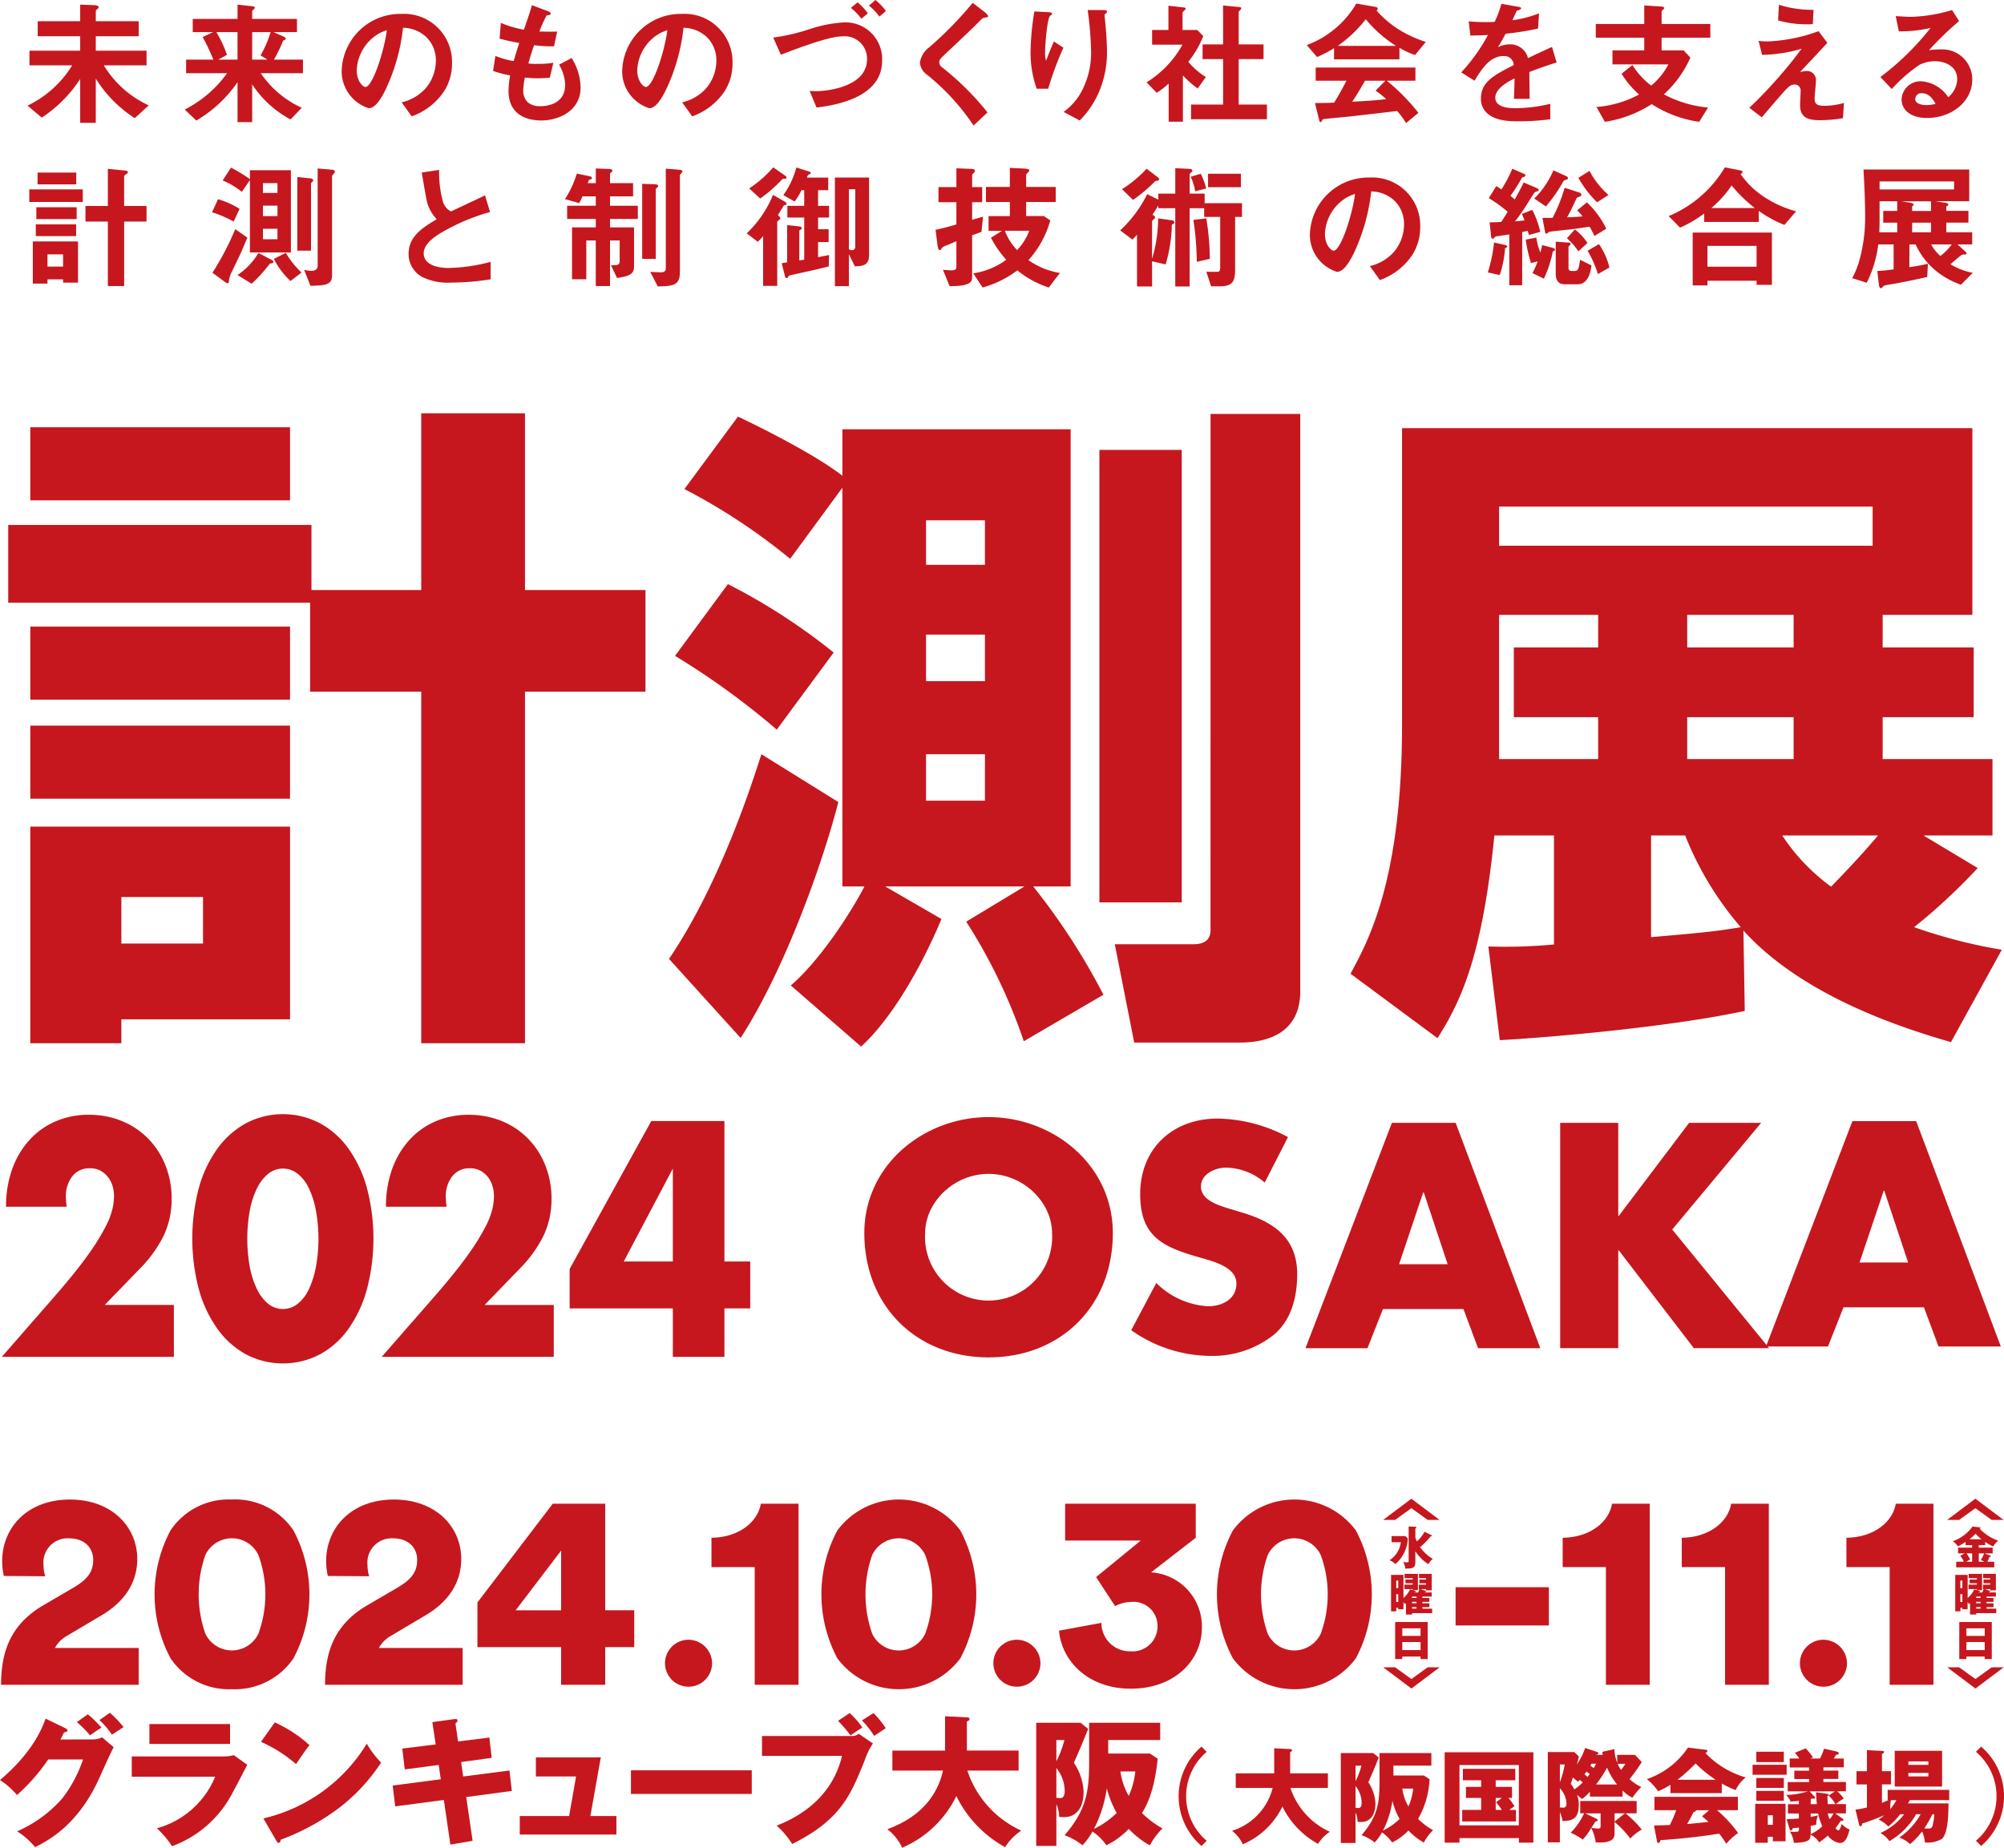 <svg xmlns="http://www.w3.org/2000/svg" width="258" height="237.944" viewBox="0 0 258 237.944"><defs><style>.a{fill:#c6171e;}.b{fill:none;}</style></defs><g transform="translate(-777 -848)"><path class="a" d="M11.883,399.3a2.991,2.991,0,0,0,1.27-.268l1.485,1.27c-.322.537-1.414,2.989-1.825,3.9-2.756,6.192-6.729,8.178-8.3,8.966a9.577,9.577,0,0,0-2.309-2.04,16.428,16.428,0,0,0,5.816-4.241,17.075,17.075,0,0,0,2.667-5.011H6.21a24.567,24.567,0,0,1-4.027,4.582A9.726,9.726,0,0,0,0,404.527c4.349-3.686,5.476-6.837,5.87-7.91l2.577,1.253c.071.036.232.125.232.268,0,.179-.25.233-.43.251-.286.554-.34.7-.465.913Zm-.573-3.239a14.667,14.667,0,0,1,1.754,1.718,16.108,16.108,0,0,0-1.468,1,15.438,15.438,0,0,0-1.7-1.718Zm2.845-.2a16.7,16.7,0,0,1,1.754,1.844c-.233.161-1.289.841-1.5.984a9.686,9.686,0,0,0-1.611-1.879Z" transform="translate(777 672.701)"/><path class="a" d="M42.04,402.636a5.492,5.492,0,0,0,1.539-.161l1.736,1.235c-.3.573-1.61,3.114-1.9,3.615a14.307,14.307,0,0,1-7.784,6.872,12.274,12.274,0,0,0-1.951-2.308,11.364,11.364,0,0,0,7.5-6.639H30.443v-2.613Zm1.056-1.61H32.716v-2.56H43.1Z" transform="translate(763.519 671.551)"/><path class="a" d="M62.079,398.081a17.06,17.06,0,0,1,4.474,2.935c-.43.519-.555.715-1.736,2.434a18.409,18.409,0,0,0-4.51-2.863Zm-1.467,12.367a21.192,21.192,0,0,0,13.314-9.628,11.479,11.479,0,0,0,1.844,2.434,23.677,23.677,0,0,1-5.566,5.959A29.746,29.746,0,0,1,62.83,413.2c0,.2-.09.394-.251.394-.108,0-.179-.053-.286-.251Z" transform="translate(750.295 671.721)"/><path class="a" d="M95.85,397.7l2.863-.394c.125-.018.376-.036.376.179,0,.161-.125.269-.268.376l.34,2.326,4.027-.5.3,2.613-3.937.537.268,1.862,5.96-.769.3,2.63-5.87.787.823,5.638-2.863.483-.841-5.745-6.264.824-.322-2.684,6.192-.805-.268-1.843-4.367.573-.322-2.684,4.3-.537Z" transform="translate(736.814 672.07)"/><path class="a" d="M132.54,413.727v2.38H120.1v-2.38h6.353l.895-5.1h-5.172v-2.452h8.358l-1.342,7.553Z" transform="translate(723.816 668.137)"/><rect class="a" width="15.552" height="3.042" transform="translate(858.231 1075.975)"/><path class="a" d="M187.633,398.882a1.342,1.342,0,0,0,.894-.286l1.826,1.253A8.65,8.65,0,0,0,189.3,402c-1.825,4.528-3.1,7.677-9.342,10.791a10.825,10.825,0,0,0-2-2.362c1.915-.77,7-2.989,8.412-8.984H176.072v-2.559Zm-.269-2.953a10.971,10.971,0,0,1,1.629,1.861c-.538.34-.627.394-1.522,1.02a18.183,18.183,0,0,0-1.61-1.879Zm3.061,0A11.841,11.841,0,0,1,192,397.88c-.5.34-1.146.752-1.486,1a11.259,11.259,0,0,0-1.575-2Z" transform="translate(699.031 672.674)"/><path class="a" d="M205.681,403.665v-2.577h6.783v-4.421l2.81.143c.108,0,.34.018.34.233,0,.143-.179.233-.34.286v3.758h6.658v2.577h-6.6a12.989,12.989,0,0,0,6.944,7.731,6.972,6.972,0,0,0-2.076,2.13,15.028,15.028,0,0,1-6.282-6.585,13.755,13.755,0,0,1-6.979,6.657,6.365,6.365,0,0,0-1.9-2.38c1.5-.591,5.977-2.291,7.159-7.552Z" transform="translate(686.205 672.346)"/><path class="a" d="M246.122,398.964c-.895,2.2-1,2.452-1.843,4.367a7.183,7.183,0,0,1,1.253,3.74c0,2.075-.966,3.257-2.523,3.257a5.235,5.235,0,0,1-.627-.036,3.989,3.989,0,0,0-.358-1.629v5.369h-2.595V398.177h5.709Zm-4.1,1.432v2.738a13.237,13.237,0,0,0,1.039-2.738Zm0,7.445c.143,0,.323.036.484.036.483,0,.591-.447.591-.948a4.808,4.808,0,0,0-1.074-2.935Zm4.224-9.664h9.145V400.4H248.7v1.736h5.369l1,.662c-.394,3.865-1.271,5.816-2.022,7a12.189,12.189,0,0,0,2.648,1.986,8.183,8.183,0,0,0-1.628,2.184,11.244,11.244,0,0,1-2.721-2.13,10.094,10.094,0,0,1-2.881,2.112,6.8,6.8,0,0,0-1.79-1.772,8.52,8.52,0,0,1-1.289,1.772,7.694,7.694,0,0,0-2.308-1.289c2.917-3.383,3.168-5.816,3.168-9.7Zm2.273,8.411a16.155,16.155,0,0,1-1.665,5.262,11.146,11.146,0,0,0,2.935-2.058,12.5,12.5,0,0,1-1.27-3.2m1.754-2.147a8.525,8.525,0,0,0,1.073,3.15,10.444,10.444,0,0,0,.841-3.15Z" transform="translate(670.975 671.678)"/><path class="a" d="M275.953,404.355a7.516,7.516,0,0,0,0,11.456l-.669.669a8.42,8.42,0,0,1,0-12.793Z" transform="translate(656.401 669.238)"/><path class="a" d="M285.157,409.182V407.3h4.953v-3.228l2.051.1c.079,0,.249.013.249.169,0,.1-.132.17-.249.209V407.3h4.861v1.882H292.2a9.486,9.486,0,0,0,5.07,5.645,5.072,5.072,0,0,0-1.515,1.555,10.971,10.971,0,0,1-4.587-4.808,10.042,10.042,0,0,1-5.1,4.861,4.656,4.656,0,0,0-1.386-1.738,7.765,7.765,0,0,0,5.227-5.514Z" transform="translate(650.934 669.066)"/><path class="a" d="M314.7,405.749c-.654,1.607-.733,1.79-1.347,3.189a5.249,5.249,0,0,1,.914,2.731c0,1.516-.705,2.379-1.842,2.379a3.82,3.82,0,0,1-.458-.026,2.92,2.92,0,0,0-.261-1.189v3.92H309.81V405.174h4.169Zm-2.993,1.045v2a9.677,9.677,0,0,0,.758-2Zm0,5.436c.1,0,.235.026.352.026.354,0,.432-.327.432-.693a3.511,3.511,0,0,0-.784-2.143Zm3.085-7.057h6.677v1.62h-4.887v1.268h3.92l.732.483a11.252,11.252,0,0,1-1.475,5.11,8.89,8.89,0,0,0,1.933,1.45,5.993,5.993,0,0,0-1.19,1.595,8.211,8.211,0,0,1-1.986-1.555,7.329,7.329,0,0,1-2.1,1.542,4.964,4.964,0,0,0-1.308-1.293,6.216,6.216,0,0,1-.94,1.293,5.63,5.63,0,0,0-1.686-.94c2.13-2.47,2.313-4.247,2.313-7.082Zm1.659,6.142a11.821,11.821,0,0,1-1.215,3.842,8.112,8.112,0,0,0,2.142-1.5,9.192,9.192,0,0,1-.927-2.34m1.28-1.568a6.238,6.238,0,0,0,.783,2.3,7.62,7.62,0,0,0,.615-2.3Z" transform="translate(639.809 668.58)"/><path class="a" d="M335.714,416.042v.588h-1.908V404.986h11.421v11.643h-1.868v-.588Zm7.644-9.409h-7.644V414.4h7.644Zm-2.98,2.81h2.1v1.424h-.47a7.2,7.2,0,0,1,.784,1.072l-.667.47h.863V413.9h-6.925v-1.489h2.443v-1.542h-1.96v-1.424h1.96v-.849h-2.352v-1.477H342.9v1.477h-2.522Zm.81,1.424h-.81v1.542h.784a8.806,8.806,0,0,0-.745-.993Z" transform="translate(629.183 668.662)"/><path class="a" d="M367.268,410.261h-4.207v-.627a6.373,6.373,0,0,1-1.007.941c-.183-.157-.47-.379-.666-.535a3.172,3.172,0,0,1,.235,1.319c0,1.96-1.071,2-2.091,2.052a4.2,4.2,0,0,0-.34-1.15v3.894h-1.555v-11.63h3.4l.6.562a9.161,9.161,0,0,1-.274,1.045,8.239,8.239,0,0,0,1.084-2.13l1.568.522c.091.026.13.079.13.131,0,.157-.2.2-.339.236h.9c-.013-.092-.04-.262-.052-.393l1.555-.352a5.4,5.4,0,0,0,.366,1.764v-1.019h2.287l.875.914a20.586,20.586,0,0,1-1.581,2.208,6.7,6.7,0,0,0,1.516,1.02,8.772,8.772,0,0,0-1.137,1.372,4.667,4.667,0,0,1-1.268-.928Zm-8.076-4.142v2.313a13.457,13.457,0,0,0,.627-2.313Zm0,5.541c.118,0,.3.026.392.026.3,0,.458-.131.458-.549a3.017,3.017,0,0,0-.85-1.947Zm2.561-3.554a2.105,2.105,0,0,1-.235.248c-.34-.3-.457-.392-.654-.549-.169.523-.183.588-.274.824a2.367,2.367,0,0,1,.457.705,5.911,5.911,0,0,0,1.085-.9c-.092-.079-.236-.209-.379-.327m5.88,4.312a12.744,12.744,0,0,1,2.1,2.091,6.319,6.319,0,0,0-1.477,1.151,11.986,11.986,0,0,0-2.026-2.131v1.425c0,.47,0,1.359-2.43,1.2a5.407,5.407,0,0,0-.576-1.855,8.363,8.363,0,0,1-1.084,1.5,8.54,8.54,0,0,0-1.555-.889,8.573,8.573,0,0,0,1.725-2.5h-.5v-1.581h7.266v1.581Zm-4.6-5.07c-.118-.091-.262-.2-.418-.3-.131.169-.183.249-.261.34.118.091.222.183.405.339.183-.248.222-.3.275-.378m.889,5.776c.078.039.143.079.143.157,0,.144-.13.17-.3.183-.169.288-.327.523-.522.823.366.052.745.091.863.091.327,0,.327-.13.327-.444v-1.516h-1.986Zm-.654-7.1-.157.248.431.314a4.87,4.87,0,0,0,.314-.562Zm3.293,2.678a8.559,8.559,0,0,1-1.294-2.168,15.167,15.167,0,0,1-1.424,2.168Zm1.006,3.711h-1.333v1.059Zm-.94-6.377a4.7,4.7,0,0,0,.431.784,4.442,4.442,0,0,0,.562-.784Z" transform="translate(618.63 669.098)"/><path class="a" d="M390.176,409.776h-6.613V408.7a12.066,12.066,0,0,1-1.581.836,7.23,7.23,0,0,0-1.451-1.568,10.438,10.438,0,0,0,5.292-4.063l2.326.288c.079.013.17.052.17.17,0,.143-.17.209-.261.235a11.605,11.605,0,0,0,5.2,3.15,4.534,4.534,0,0,0-1.293,1.633,11.4,11.4,0,0,1-1.79-.849Zm-8.729,4.168c.379-.013.888-.026,2.039-.066a15.344,15.344,0,0,0,.822-1.908h-2.8v-1.725h10.741v1.725h-2.692a15.887,15.887,0,0,1,2.718,2.94,7.685,7.685,0,0,0-1.516,1.385,14.6,14.6,0,0,0-.914-1.307c-1.5.248-4.4.64-7.54.836-.1.235-.157.366-.3.366-.1,0-.157-.118-.169-.209Zm7.932-5.893a17.237,17.237,0,0,1-2.575-2.1,22.5,22.5,0,0,1-2.326,2.1Zm-.836,3.92h-1.7c0,.118-.04.2-.314.248-.235.523-.523,1.019-.81,1.528,1.32-.1,2.1-.2,2.744-.274-.366-.326-.574-.51-.823-.719Z" transform="translate(608.491 669.141)"/><path class="a" d="M409.342,407.493h-4.391V406.2h4.391Zm-.144,3.737v4.822h-1.634v-.575h-.653v.771H405.29V411.23Zm-.222-5.37h-3.541v-1.333h3.541Zm0,3.319h-3.541V407.9h3.541Zm0,1.659h-3.541v-1.268h3.541Zm-2.065,3.1h.654v-1.228h-.654Zm9.578-.836c.079.053.157.118.157.2,0,.157-.209.143-.353.13a7.922,7.922,0,0,1-.679.94c.183.183.274.275.353.275.235,0,.378-.535.457-.824a2.654,2.654,0,0,0,1.019.719c-.262.941-.5,1.738-1.281,1.738a2.377,2.377,0,0,1-1.516-.954,10.413,10.413,0,0,1-1.123.876,2.684,2.684,0,0,0-1.1-.993c-.065.68-.1.967-2.156,1.059a3.118,3.118,0,0,0-.523-1.464c.131.013.314.04.484.04.6,0,.693-.053.693-.288v-.261c-.5.052-.549.065-.8.078-.026.1-.065.3-.209.3-.1,0-.157-.1-.2-.222l-.379-1.241c.339-.013.915-.026,1.581-.092v-.64h-1.411v-1.2h1.411v-.431c-.536.066-.758.079-1.059.091a3.249,3.249,0,0,0-.575-.849,9.675,9.675,0,0,0,2.77-.457h-2.574v-1.2h2.757v-.392h-1.908v-1.071h1.908v-.418h-2.5V405.4h1.229a8.719,8.719,0,0,0-.562-.745l1.4-.562a10.226,10.226,0,0,1,.94,1.163c-.1.039-.261.1-.339.144h1.228a6.905,6.905,0,0,0,.523-1.268l1.62.365c.1.026.275.066.275.222s-.2.2-.366.21a5.089,5.089,0,0,1-.261.47H416.7v1.137h-2.627v.418h1.921v1.071h-1.921v.392h2.9v1.2h-1.123a5.073,5.073,0,0,1,.849.941,5.189,5.189,0,0,0-1.006.706h1.28v1.2h-1.385Zm-4.051-1.829h.784c-.04-.509-.091-1.189-.1-1.529l1.319.183c.222.026.314.052.314.157,0,.079-.079.118-.171.144,0,.13.04.863.052,1.045h.981a4.423,4.423,0,0,0-.876-1.11l.823-.536h-3.28l.6.627c.079.078.118.13.118.2s-.065.118-.169.118a.646.646,0,0,1-.209-.039.448.448,0,0,1-.183.065Zm0,3.528a1.917,1.917,0,0,1-.013.34,5.631,5.631,0,0,0,1.5-1.006,8.966,8.966,0,0,1-.536-1.66h-.953v.431c.352-.052.587-.1.928-.183a3.61,3.61,0,0,0-.222,1.2c-.183.039-.314.079-.705.144Zm2.195-2.326a3.877,3.877,0,0,0,.249.745,5.778,5.778,0,0,0,.5-.745Z" transform="translate(597.678 669.057)"/><path class="a" d="M434.486,412.754a9.122,9.122,0,0,1-1.542,1.581,3.277,3.277,0,0,0-1.228-.875c.235-.184.431-.327.732-.588-.81.353-1.8.732-2.862,1.084,0,.157-.052.34-.2.34s-.183-.171-.209-.3l-.445-1.843a10.631,10.631,0,0,0,1.477-.274v-2.967h-1.346v-1.7h1.346v-2.718l1.934.1c.157.013.275.026.275.144,0,.091-.078.157-.275.248v2.221h1.163v1.7h-1.163v2.379c.314-.13.51-.209.824-.353h-.091v-1.32H440.8v1.32H435.74l-.249.418h5.214c0,1.32-.04,3.934-.889,4.6a3.655,3.655,0,0,1-2.156.431,3.906,3.906,0,0,0-.353-1.412,9.995,9.995,0,0,1-1.555,1.634,3.334,3.334,0,0,0-1.386-.836,9.1,9.1,0,0,0,2.758-3.018h-.588a9.116,9.116,0,0,1-3.437,3.463,3.419,3.419,0,0,0-1.149-1.045A7.985,7.985,0,0,0,435,412.754Zm-1.188-1.816a5.666,5.666,0,0,0-.091,1.163,8.58,8.58,0,0,0,.8-1.163Zm6.586-1.751h-6.1v-4.6h6.1Zm-1.765-3.241h-2.574v.444h2.574Zm-2.574,1.934h2.574v-.445h-2.574Zm3.084,4.874a14.278,14.278,0,0,1-1.032,1.816c.157.013.3.026.457.026.262,0,.5-.026.588-.327a6.664,6.664,0,0,0,.235-1.516Z" transform="translate(587.146 668.881)"/><path class="a" d="M457.233,416.479l-.669-.669a7.515,7.515,0,0,0,0-11.456l.669-.669a8.421,8.421,0,0,1,0,12.793" transform="translate(574.823 669.238)"/><path class="a" d="M.609,356.418a8.04,8.04,0,0,1-.216-1.94c0-4.167,3.126-7.9,8.73-7.9,5.353,0,8.659,3.485,8.659,7.652,0,3.018-1.617,5.5-4.6,7.257l-4.419,2.623a3.934,3.934,0,0,0-1.581,1.581H17.962v4.742H.25c0-4.275,1.222-7.8,5.5-10.275l3.808-2.228c1.833-1.078,2.551-2.048,2.551-3.593,0-1.473-1.042-2.766-3.125-2.766a3.122,3.122,0,0,0-3.27,3.449,4.974,4.974,0,0,0,.216,1.437Z" transform="translate(776.889 694.529)"/><path class="a" d="M37.761,350.562a8.992,8.992,0,0,1,7.9-3.988,9.013,9.013,0,0,1,7.94,3.988,17.547,17.547,0,0,1,0,16.454A9.092,9.092,0,0,1,45.664,371a9.072,9.072,0,0,1-7.9-3.988,17.551,17.551,0,0,1,0-16.454m4.491,13.293a3.78,3.78,0,0,0,6.826,0,14.734,14.734,0,0,0,0-10.131,3.78,3.78,0,0,0-6.826,0,15.307,15.307,0,0,0,0,10.131" transform="translate(761.185 694.529)"/><path class="a" d="M75.468,356.418a8.04,8.04,0,0,1-.216-1.94c0-4.167,3.126-7.9,8.73-7.9,5.353,0,8.659,3.485,8.659,7.652,0,3.018-1.617,5.5-4.6,7.257l-4.419,2.623a3.934,3.934,0,0,0-1.581,1.581H92.821v4.742H75.109c0-4.275,1.222-7.8,5.5-10.275l3.808-2.228c1.833-1.078,2.551-2.048,2.551-3.593,0-1.473-1.042-2.766-3.125-2.766a3.122,3.122,0,0,0-3.27,3.449,4.974,4.974,0,0,0,.216,1.437Z" transform="translate(743.74 694.529)"/><path class="a" d="M110.313,360.259l9.7-12.718h6.754v13.723H130.5v4.743h-3.736v4.85h-5.676v-4.85H110.313Zm10.779-6.682-5.856,7.688h5.856Z" transform="translate(728.151 694.102)"/><path class="a" d="M156.672,378.985A3.054,3.054,0,0,1,159.718,382a3.031,3.031,0,1,1-6.062,0,3.029,3.029,0,0,1,3.016-3.016" transform="translate(708.958 680.176)"/><path class="a" d="M169.961,370.857V355.7h-5.568v-3.772c3.485-.036,5.963-2.012,6.358-4.383h4.85v23.316Z" transform="translate(704.203 694.102)"/><path class="a" d="M191.845,350.562a9.862,9.862,0,0,1,15.843,0,17.547,17.547,0,0,1,0,16.454,9.862,9.862,0,0,1-15.843,0,17.551,17.551,0,0,1,0-16.454m4.491,13.293a3.78,3.78,0,0,0,6.826,0,14.734,14.734,0,0,0,0-10.131,3.78,3.78,0,0,0-6.826,0,15.307,15.307,0,0,0,0,10.131" transform="translate(692.953 694.529)"/><path class="a" d="M232.545,378.985A3.054,3.054,0,0,1,235.591,382a3.031,3.031,0,1,1-6.062,0,3.029,3.029,0,0,1,3.016-3.016" transform="translate(675.359 680.176)"/><path class="a" d="M249.47,356.99l5.748-4.706h-9.736v-4.742H262.3v4.383l-5.748,4.455a6.983,6.983,0,0,1,6.539,7.113c0,4.131-3.413,7.868-9.162,7.868-5.425,0-8.874-3.485-9.233-7.473l5.461-1.006a3.651,3.651,0,0,0,3.736,3.665,3.216,3.216,0,0,0,3.485-3.2A3.1,3.1,0,0,0,254,360.187a4.7,4.7,0,0,0-2.084.539Z" transform="translate(668.645 694.102)"/><path class="a" d="M283.235,350.562a9.862,9.862,0,0,1,15.843,0,17.551,17.551,0,0,1,0,16.454,9.862,9.862,0,0,1-15.843,0,17.551,17.551,0,0,1,0-16.454m4.491,13.293a3.78,3.78,0,0,0,6.826,0,14.734,14.734,0,0,0,0-10.131,3.78,3.78,0,0,0-6.826,0,15.306,15.306,0,0,0,0,10.131" transform="translate(652.484 694.529)"/><path class="a" d="M366.641,370.857V355.7h-5.568v-3.772c3.485-.036,5.963-2.012,6.358-4.383h4.85v23.316Z" transform="translate(617.108 694.102)"/><path class="a" d="M394.172,370.857V355.7H388.6v-3.772c3.485-.036,5.963-2.012,6.358-4.383h4.85v23.316Z" transform="translate(604.917 694.102)"/><path class="a" d="M418.908,378.985A3.054,3.054,0,0,1,421.954,382a3.031,3.031,0,1,1-6.062,0,3.029,3.029,0,0,1,3.016-3.016" transform="translate(592.833 680.176)"/><path class="a" d="M432.2,370.857V355.7h-5.568v-3.772c3.485-.036,5.963-2.012,6.358-4.383h4.85v23.316Z" transform="translate(588.079 694.102)"/><path class="a" d="M323.118,354.045l.309.322a4.63,4.63,0,0,1-1.607,3.283,2.013,2.013,0,0,0-.753-.5,3.224,3.224,0,0,0,1.455-2.326H321.33v-.783Zm3.3-.146c.076.035.111.052.111.105s-.094.076-.175.076a9.612,9.612,0,0,1-1.356,1.391,5.663,5.663,0,0,0,1.641,1.513,2.113,2.113,0,0,0-.567.678A5.7,5.7,0,0,1,324.391,356v1.3c0,.812-.21.929-1.3.929a2.018,2.018,0,0,0-.269-.853,3.23,3.23,0,0,0,.479.047c.21,0,.228-.029.228-.257V352.8l.864.041c.076.006.135.017.135.087s-.076.111-.135.14v1.145a2.929,2.929,0,0,0,.187.509,4.341,4.341,0,0,0,.993-1.239Z" transform="translate(634.824 691.771)"/><path class="a" d="M326.355,366.862v.5h-.894v.187h.894v.5h-.894v.187h1.25v.578h-2.583v.181h-.789v-1.461c-.029.035-.082.082-.123.123-.059-.087-.134-.181-.193-.257v.917h-.678v-.187h-.257v.456h-.666v-4.692h1.6v2.968a3.084,3.084,0,0,0,.841-1.11l.344.1v-.128h-1.069v-.578h1.069v-.176h-.934v-.479h.934v-.175h-1.051v-.556h1.724v2.092h-.666l.327.1c.035.012.088.029.088.076,0,.082-.105.082-.193.082l-.029.041h.5a2.675,2.675,0,0,0,.158-.426H325v-.578h.929v-.176h-.859v-.479h.859v-.175h-.906v-.556h1.636v2.121h-.73v-.158h-.707l.637.2c.035.012.082.041.082.076,0,.053-.082.076-.152.082-.012.017-.017.041-.035.064h.905v.538h-1.2v.176Zm-4.008-2.244h-.257v.976h.257Zm0,1.758h-.257v1h.257Zm2.349.31h-.567v.175h.567Zm0,.672h-.567v.187h.567Zm0,.684h-.567v.187h.567Z" transform="translate(634.666 686.918)"/><path class="a" d="M323.285,379.332v.322h-.918v-4.768h4.189v4.768h-.917v-.322Zm2.355-3.634h-2.355v.976h2.355Zm0,1.765h-2.355V378.5h2.355Z" transform="translate(634.248 681.992)"/><path class="a" d="M321.129,349.121l2.1-1.514,2.1,1.514h1.534l-3.636-2.735-3.636,2.735Z" transform="translate(635.476 694.611)"/><path class="a" d="M325.334,385.351l-2.1,1.514-2.1-1.514H319.6l3.636,2.735,3.636-2.735Z" transform="translate(635.475 677.357)"/><path class="a" d="M454.569,355.538h1.788v.736H455.3l.748.3c.052.023.087.035.087.07,0,.065-.094.076-.187.082a4.612,4.612,0,0,1-.28.631h.894v.719h-4.9v-.719h.976a2.982,2.982,0,0,0-.456-.771l.573-.31H451.9v-.736h1.811v-.328h-.841V354.8c-.386.246-.491.315-.97.578a3.034,3.034,0,0,0-.678-.666,5.339,5.339,0,0,0,2.541-1.893l.953.105c.035.006.076.012.076.058s-.059.087-.117.105a5.813,5.813,0,0,0,2.39,1.542,2.75,2.75,0,0,0-.642.759,5.017,5.017,0,0,1-1.029-.59v.409h-.83Zm-.853.736h-.742a3.862,3.862,0,0,1,.479.788c-.245.135-.357.2-.5.293h.759Zm1.21-1.818a4.338,4.338,0,0,1-.771-.718,5.5,5.5,0,0,1-.789.718Zm-.357,2.9h.713a4.426,4.426,0,0,0-.456-.228,3.378,3.378,0,0,0,.421-.853h-.678Z" transform="translate(577.186 691.762)"/><path class="a" d="M456.7,366.862v.5h-.894v.187h.894v.5h-.894v.187h1.25v.578h-2.583v.181h-.789v-1.461c-.029.035-.082.082-.123.123-.059-.087-.134-.181-.193-.257v.917H452.7v-.187h-.257v.456h-.666v-4.692h1.6v2.968a3.078,3.078,0,0,0,.841-1.11l.345.1v-.128H453.49v-.578h1.069v-.176h-.935v-.479h.935v-.175h-1.052v-.556h1.724v2.092h-.666l.328.1c.035.012.087.029.087.076,0,.082-.105.082-.193.082-.012.017-.018.023-.03.041h.5a2.668,2.668,0,0,0,.158-.426h-.064v-.578h.929v-.176h-.859v-.479h.859v-.175h-.905v-.556h1.636v2.121h-.73v-.158h-.707l.637.2c.035.012.082.041.082.076,0,.053-.082.076-.152.082a.72.72,0,0,1-.035.064h.906v.538h-1.2v.176Zm-4.008-2.244h-.257v.976h.257Zm0,1.758h-.257v1h.257Zm2.349.31h-.567v.175h.567Zm0,.672h-.567v.187h.567Zm0,.684h-.567v.187h.567Z" transform="translate(576.945 686.918)"/><path class="a" d="M453.633,379.332v.322h-.917v-4.768H456.9v4.768h-.917v-.322Zm2.355-3.634h-2.355v.976h2.355Zm0,1.765h-2.355V378.5h2.355Z" transform="translate(576.527 681.992)"/><path class="a" d="M451.448,349.121l2.1-1.514,2.1,1.514h1.534l-3.636-2.735-3.636,2.735Z" transform="translate(577.767 694.611)"/><path class="a" d="M455.653,385.351l-2.1,1.514-2.1-1.514h-1.534l3.636,2.735,3.636-2.735Z" transform="translate(577.767 677.357)"/><rect class="a" width="12.008" height="4.922" transform="translate(964.396 1052.398)"/><path class="a" d="M207.545,273.162a8.184,8.184,0,1,0,16.341,0c0-4-3.684-7.658-8.17-7.658s-8.172,3.656-8.172,7.658m24.166-.039c0,9.39-6.713,16.01-15.994,16.01s-16-6.62-16-16.01c0-8.773,7.671-14.931,16-14.931s15.994,6.158,15.994,14.931" transform="translate(688.559 733.666)"/><path class="a" d="M278.573,266.772a7.9,7.9,0,0,0-4.988-1.924c-1.381,0-3.221.809-3.221,2.425,0,1.693,2.033,2.347,3.338,2.77l1.917.578c4.027,1.193,7.133,3.233,7.133,7.928,0,2.886-.689,5.849-2.99,7.812a12.667,12.667,0,0,1-8.209,2.732,17.805,17.805,0,0,1-10.165-3.309l3.222-6.081a10.3,10.3,0,0,0,6.674,3c1.766,0,3.644-.886,3.644-2.925,0-2.117-2.954-2.848-4.564-3.31-4.718-1.346-7.826-2.578-7.826-8.2,0-5.888,4.182-9.736,9.975-9.736a19.725,19.725,0,0,1,9.053,2.385Z" transform="translate(661.251 733.514)"/><path class="a" d="M316.881,268.485H316.8L313.7,277.72h6.253Zm-5.257,15.008-1.994,5.041h-7.979l11.123-29.017h8.209l10.9,29.017h-8.017l-1.88-5.041Z" transform="translate(643.422 733.08)"/><path class="a" d="M377.1,259.519h9.272l-11.447,13.738L387.4,288.535h-9.691l-9.654-12.584h-.077v12.584H360.5V259.519h7.478v11.968h.077Z" transform="translate(617.361 733.078)"/><path class="a" d="M423.21,268.087h.077l3.068,9.236H420.1Zm-4.028-8.966-11.123,29.016h7.979l1.994-5.04h10.357l1.881,5.04h8.017l-10.893-29.016Z" transform="translate(596.302 733.256)"/><path class="a" d="M16.463,157.816H26.978v5.991H16.463Zm-11.722-9.07v27.9H16.463v-3.082H38.181V148.746Zm0-3.593H38.18V135.74H4.741Zm0-12.751H38.18V122.99H4.741Zm0-25.671H38.18V97.319H4.741Zm50.33-11.209v22.762H40.938V109.9H1.9V119.91H40.765v11.466H55.071v45.267H68.429V131.376H83.942V118.284H68.429V95.522Z" transform="translate(776.16 805.701)"/><path class="a" d="M224.3,95.675h11.547v74.36c0,5.305-4.135,6.589-7.756,6.589H214.471l-2.5-12.663h10.169c1.035,0,2.156-.343,2.156-1.8ZM209.99,100.3h10.6V158.57h-10.6Zm-22.32,45.18h7.584v-5.99h-7.584Zm0-15.4h7.584v-5.99h-7.584Zm0-14.974h7.584v-5.733h-7.584Zm-17.408,54.165c3.877-3.337,7.842-9.584,9.48-12.75H176.9V105.174l-6.723,9.156a77.934,77.934,0,0,0-13.616-8.985l6.895-9.327c3.62,1.712,10.169,5.049,13.445,7.617v-5.99h29.387v58.872h-4.826a84.2,84.2,0,0,1,9.049,13.948l-10.255,5.99a70.123,70.123,0,0,0-7.412-15.4l7.5-4.535H182.413l7.239,4.192c-2.155,5.22-6.033,12.494-10.343,16.43Zm-8.1-51.684a77.941,77.941,0,0,1,13.617,8.813l-7.325,9.926a99.055,99.055,0,0,0-13.1-9.5Zm14.22,28.067c-2.067,8.044-6.98,21.735-12.582,30.377l-9.221-10.182c6.808-10.011,11.03-23.7,11.894-26.356Z" transform="translate(708.55 805.633)"/><path class="a" d="M367.634,151.409A25.345,25.345,0,0,0,373.926,158c2.155-2.225,4.4-4.621,6.033-6.589Zm1.465-15.232H355.4v5.391h13.7Zm0-13.177H355.4v4.192h13.7Zm-18.356,41.5c6.98-.6,8.53-.771,11.547-1.283a41.533,41.533,0,0,1-7.153-11.808h-4.394ZM343.936,123H331.18v18.568h12.756v-5.391H333.076v-8.985h10.859Zm35.334-13.948H331.181V114.1H379.27ZM392.8,155.6a75.942,75.942,0,0,1-8.188,7.615,66.675,66.675,0,0,0,11.29,2.908l-6.549,11.9c-4.912-1.455-18.7-5.476-26.717-14.376L362.808,174c-9.479,2.053-25.078,3.423-31.541,3.765L329.8,165.7a66.269,66.269,0,0,0,8.445-.257V151.409h-7.67c-1.552,15.4-4.223,21.221-7.325,26.1l-11.2-8.3c2.326-4.279,6.635-12.151,6.635-32.089V98.954h73.425V123H380.562v4.192h11.72v8.985h-11.72v5.391H394.7v9.841h-8.878Z" transform="translate(638.817 804.182)"/><path class="a" d="M20.164,15.689a15.945,15.945,0,0,1-2.656-2.139,15.742,15.742,0,0,1-2.359-2.962v5.7H13.14V10.641a17.061,17.061,0,0,1-4.945,4.977L6.361,14.075a13.649,13.649,0,0,0,5.748-5.188h-5.5V7H13.14V5.135H7.672V3.207H13.14V1.069l1.853.071c.121,0,.524.053.524.263,0,.086-.1.174-.157.227-.158.139-.21.175-.21.264V3.207h5.522V5.135H15.149V7h6.535V8.887h-5.5a13.155,13.155,0,0,0,5.783,5.154Z" transform="translate(774.183 847.527)"/><path class="a" d="M51.369,4.61V8.152h1.975l-.891-.545a14.359,14.359,0,0,0,1.292-3Zm-1.887,0H46.757A14.857,14.857,0,0,1,48.12,7.537L47,8.152h2.481ZM52.472,9.9a12.819,12.819,0,0,0,5.276,4.452l-1.433,1.508a13.5,13.5,0,0,1-4.945-4.524V16.2H49.483V11.06A16.674,16.674,0,0,1,44.172,16l-1.485-1.42A15.186,15.186,0,0,0,48.139,9.9H42.862V8.152h3.51a27.45,27.45,0,0,0-1.379-2.91l1.345-.632H43.716v-1.7h5.767V1.069l1.906.211c.191.018.314.07.314.193,0,.087-.07.158-.158.228-.121.1-.174.158-.174.209v1h5.765v1.7H54.113l1.275.561c.087.035.3.141.3.3,0,.052-.052.105-.123.141-.193.086-.209.086-.246.174a18.282,18.282,0,0,1-1.152,2.368h3.739V9.9Z" transform="translate(758.097 847.527)"/><path class="a" d="M82.633,6.575a5.748,5.748,0,0,0-1.747,3.892c0,1.419.8,2.155,1.118,2.155.908,0,2.411-4.576,2.76-7.308a5.145,5.145,0,0,0-2.132,1.262m9.4,6.747a8.43,8.43,0,0,1-4.072,3.085L86.67,14.6a5.874,5.874,0,0,0,3.144-1.875,5.494,5.494,0,0,0,1.258-3.487,4.143,4.143,0,0,0-1.258-3.068A4.463,4.463,0,0,0,86.845,5a24.956,24.956,0,0,1-2.167,7.8c-.523,1.085-1.328,2.558-2.237,2.558a4.983,4.983,0,0,1-3.495-4.715,7.549,7.549,0,0,1,7.706-7.432,6.183,6.183,0,0,1,6.5,6.38,6.564,6.564,0,0,1-1.118,3.734" transform="translate(742.041 846.578)"/><path class="a" d="M120.145,16.043c-1.694,0-4.228-.6-4.228-3.821a12.07,12.07,0,0,1,.21-1.981,13.886,13.886,0,0,1-2.2-.578l.3-1.928a12.358,12.358,0,0,0,2.359.666c.175-.614.332-1.193.718-2.333-1.084-.209-1.538-.3-2.535-.56l.157-2.033a13.4,13.4,0,0,0,2.971.876c.524-1.525.786-2.261,1.03-3.155l2.011.754c.139.052.4.14.4.333,0,.209-.245.158-.524.245a18.486,18.486,0,0,0-.926,2.05c.873.036,1.276.036,2.289.018l-.4,1.894a16.091,16.091,0,0,1-2.569-.142c-.21.6-.419,1.228-.734,2.35a6.806,6.806,0,0,0,1.154.052,11.265,11.265,0,0,0,2.06-.14l-.454,1.929c-.261.016-.8.07-1.659.07-.665,0-1.085-.053-1.556-.087a10.655,10.655,0,0,0-.209,1.612,2.1,2.1,0,0,0,.559,1.544,2.346,2.346,0,0,0,1.641.524c1.434,0,3.2-.612,3.2-2.735a5.407,5.407,0,0,0-.786-2.611L124.042,8a7.29,7.29,0,0,1,1.153,3.8c0,3.033-2.848,4.242-5.05,4.242" transform="translate(726.551 847.471)"/><path class="a" d="M147.446,6.575a5.745,5.745,0,0,0-1.747,3.892c0,1.419.8,2.155,1.119,2.155.908,0,2.411-4.576,2.76-7.308a5.145,5.145,0,0,0-2.132,1.262m9.4,6.747a8.43,8.43,0,0,1-4.071,3.085L151.483,14.6a5.874,5.874,0,0,0,3.144-1.875,5.494,5.494,0,0,0,1.258-3.487,4.143,4.143,0,0,0-1.258-3.068A4.46,4.46,0,0,0,151.658,5a24.955,24.955,0,0,1-2.167,7.8c-.523,1.085-1.327,2.558-2.236,2.558a4.983,4.983,0,0,1-3.495-4.715,7.548,7.548,0,0,1,7.706-7.432,6.183,6.183,0,0,1,6.5,6.38,6.561,6.561,0,0,1-1.119,3.734" transform="translate(713.34 846.578)"/><path class="a" d="M192.338,2.138A7.447,7.447,0,0,0,190.993.719L191.832,0a7.319,7.319,0,0,1,1.345,1.42Zm-2.323.281a7.114,7.114,0,0,0-1.347-1.4L189.525.3a7.4,7.4,0,0,1,1.328,1.42Zm-5.767,11.429-.891-2.139c.419.018.577.036.787.036,1.2,0,6.6-.455,6.6-4.12A2.876,2.876,0,0,0,187.6,4.681c-1.538,0-4.7,1.121-7.95,2.365l-.978-2.208a25.731,25.731,0,0,0,4.892-1.158,17.4,17.4,0,0,1,4.087-.788,4.714,4.714,0,0,1,5.032,4.962c0,4.889-6.483,5.75-8.439,5.995" transform="translate(697.878 848)"/><path class="a" d="M220.873,2.571c-.209.018-.262.071-.718.527-.366.385-2.06,2.016-3.861,3.7-1.153,1.086-1.239,1.175-1.239,1.508a.745.745,0,0,0,.3.612,35.843,35.843,0,0,1,5.906,5.855l-1.8,1.682a29.1,29.1,0,0,0-6.028-6.572,2.055,2.055,0,0,1-.873-1.543,3,3,0,0,1,1.206-1.962A48.436,48.436,0,0,0,219.353.66L220.961,1.9c.034.036.367.3.367.474,0,.141-.053.141-.454.193" transform="translate(682.875 847.707)"/><path class="a" d="M246.9,12.951a11.727,11.727,0,0,1-2.446,3.593l-2.079-1.1a7.742,7.742,0,0,0,2.481-2.963,10.678,10.678,0,0,0,1.066-4.7,45.9,45.9,0,0,0-.439-5.453H247.6c.053,0,.367,0,.367.227,0,.159-.314.264-.314.422s.087.894.105,1.069c.1,1.226.209,2.524.209,3.682a12.97,12.97,0,0,1-1.066,5.223m-6.5-.492h-1.485a13.837,13.837,0,0,1-.788-4.768,33.08,33.08,0,0,1,.491-5.186l1.9.1c.106,0,.368.034.368.211,0,.121-.174.193-.245.262-.366.3-.646,3.646-.646,4.7a3.948,3.948,0,0,0,.122,1.086c.227-.6.577-1.507,1.014-2.488l1.224.8a40.693,40.693,0,0,0-1.957,5.276" transform="translate(671.551 846.969)"/><path class="a" d="M270.654,15.912V14.019h4.123V8.165h-2.638V6.272h2.638V1.259l2.148.211c.087,0,.193.07.193.158a.271.271,0,0,1-.087.174c-.139.141-.246.23-.246.3V6.272h3.2V8.165h-3.2v5.854h3.634v1.893Zm.857-3.961a11.9,11.9,0,0,1-1.906-1.683v5.96h-1.834V11.32a11.023,11.023,0,0,1-1.538,1.192l-1.311-1.349a13.261,13.261,0,0,0,4.631-4.856H265.64V4.414h2.1V1.294l2.026.227c.106.019.194.071.194.158a.251.251,0,0,1-.123.176c-.244.246-.279.28-.279.352V4.414h1.887l.786.79A13.278,13.278,0,0,1,270.3,8.516a9.53,9.53,0,0,0,2.255,1.964Z" transform="translate(659.686 847.443)"/><path class="a" d="M310.8,12.035l1.258-1.278h-2.619c-.823,1.455-1.329,2.225-1.643,2.7,1.466-.071,2.917-.158,4.367-.333a10.7,10.7,0,0,0-1.363-1.088m-1.258-9.2a17.058,17.058,0,0,1-3.617,3.437h7.514a15.891,15.891,0,0,1-3.9-3.437m5.19,13.375a12.115,12.115,0,0,0-1.153-1.561c-2.394.3-6.326.737-6.832.789-.367.035-2.22.193-2.638.264a.221.221,0,0,0-.175.122c-.1.211-.157.263-.21.263a.2.2,0,0,1-.155-.158L303,13.63c1.1,0,1.588-.016,2.463-.052.436-.7.8-1.315,1.59-2.822h-3.966v-1.7h12.842v1.7h-3.687a25.9,25.9,0,0,1,4.071,4.136Zm1.153-8.764a10.544,10.544,0,0,1-2.01-.93V8.005h-8.421V6.567a15.676,15.676,0,0,1-2.184,1.14l-1.329-1.543A12.29,12.29,0,0,0,308.315.817l2.5.438c.139.019.262.107.262.228a.247.247,0,0,1-.157.227,13.01,13.01,0,0,0,2.952,2.506,15.818,15.818,0,0,0,3.39,1.544Z" transform="translate(643.296 847.639)"/><path class="a" d="M346.408,9.663c0,.683.036,2.858.036,3.453h-2.026c.052-1,.069-1.86.086-2.63-.664.334-2.481,1.245-2.481,2.472,0,1.14,1.346,1.367,2.621,1.367a20.154,20.154,0,0,0,4.455-.56v1.979a28.68,28.68,0,0,1-4.157.264c-.978,0-3.007,0-4.106-1.175a2.4,2.4,0,0,1-.665-1.717c0-2.175,1.609-3,4.228-4.347a1.211,1.211,0,0,0-1.327-1.158c-1.711,0-2.76,1.595-3.722,3.174l-1.712-1.069a23.418,23.418,0,0,0,3.443-4.822c-1,.053-1.537.07-2.273.07L338.6,3.141a24.325,24.325,0,0,0,3.335.071A13.471,13.471,0,0,0,342.809.88l2.184.386c.052.018.349.052.349.175,0,.105-.07.158-.175.193-.034.018-.384.175-.4.175-.017.017-.454,1-.542,1.192a14.708,14.708,0,0,0,3.426-.894l-.123,1.962a36.652,36.652,0,0,1-4.176.666c-.559,1.034-.7,1.28-1,1.736a3.367,3.367,0,0,1,1.5-.368,2.344,2.344,0,0,1,2.378,1.77c2.044-.964,2.27-1.069,3.092-1.438l.594,2c-1.382.439-2.22.736-3.513,1.227" transform="translate(627.486 847.609)"/><path class="a" d="M377.2,5.413v1.63h2.829l.875.929a13.977,13.977,0,0,1-3.408,4.733,14.805,14.805,0,0,0,5.678,1.7l-1.135,1.841a15.305,15.305,0,0,1-6.114-2.279,15.354,15.354,0,0,1-6.029,2.279l-1.082-1.912a13.591,13.591,0,0,0,3.126-.613,12.227,12.227,0,0,0,2.36-1,11.468,11.468,0,0,1-2.255-2.665l1.4-1.122a10.093,10.093,0,0,0,2.411,2.647,8.932,8.932,0,0,0,2.219-2.734h-7.2V7.043h4.09V5.413h-6.239V3.643h6.239V1.259l2.165.139c.087,0,.42.018.42.209,0,.071-.349.334-.349.423V3.643h6.272v1.77Z" transform="translate(613.719 847.443)"/><path class="a" d="M412.381,3.59a13.362,13.362,0,0,1-4.473-.474l.105-2.016a14.194,14.194,0,0,0,4.457.649Zm3.88,12.112a17.61,17.61,0,0,1-2.97.263c-1.783,0-2.551-.493-2.551-1.982,0-.281.07-1.525.07-1.787a.763.763,0,0,0-.786-.824c-.507,0-.856.368-1.31.86-.926,1.034-2.131,2.453-2.9,3.365l-1.607-1.227c1.293-1.244,2.237-2.191,3.88-4.066,1.414-1.63,2.06-2.49,2.848-3.541a18.909,18.909,0,0,1-5.085.788l-.456-1.805a8.275,8.275,0,0,0,1.241.07A21.28,21.28,0,0,0,413.116,4.5l1.135,1.507C412.7,7.674,412.5,7.885,410.74,9.76a4.627,4.627,0,0,1,.874-.139,1.175,1.175,0,0,1,1.171,1.191c0,.368-.174,2-.174,2.331,0,.7.243.965,1.24.965a8.9,8.9,0,0,0,2.533-.367Z" transform="translate(598.008 847.514)"/><path class="a" d="M439.845,13.038a.77.77,0,0,0-.873.735c0,.614.8.791,1.432.791a4.87,4.87,0,0,0,1.187-.159c-.227-.4-.749-1.367-1.746-1.367m.664,3.19c-2.183,0-3.3-1.1-3.3-2.4a2.45,2.45,0,0,1,2.567-2.331,4.572,4.572,0,0,1,3.444,2.05,3.1,3.1,0,0,0,1.152-2.331c0-1.736-1.694-2.3-2.829-2.3a4.742,4.742,0,0,0-1.993.438,19.8,19.8,0,0,0-3.6,3.139l-1.469-1.543a34.522,34.522,0,0,0,6.465-6.327,16.293,16.293,0,0,1-4.089.438l-.4-1.962c.419.034,1.415.1,1.957.1a19.775,19.775,0,0,0,5.294-.876l.909,1.421a42.69,42.69,0,0,0-3.879,3.75,13.543,13.543,0,0,1,1.693-.105,3.858,3.858,0,0,1,3.88,3.873c0,2.911-2.726,4.961-5.8,4.961" transform="translate(584.602 846.969)"/><path class="a" d="M18.983,45.81v8.308h-2.1V45.81H14v-2h2.883V39.026l2.306.227c.1.019.28.053.28.194,0,.122-.156.209-.227.262-.123.071-.262.159-.262.315v3.787h2.883v2ZM11.12,50.034H9.111v1.578h2.01ZM7.835,39.5h4.979v1.525H7.835Zm-.158,4.469h5.19v1.525H7.677Zm-.07,2.21H12.8v1.508H7.607Zm3.513,7.5v-.42H9.111V53.8H7.223V48.369h5.819v5.31ZM6.77,41.673h6.884v1.614H6.77Z" transform="translate(774.002 830.719)"/><path class="a" d="M64.728,39.444c-.139.175-.28.315-.28.474V52.643c0,1.175-.82,1.279-2.778,1.315l-.82-2.052a4.055,4.055,0,0,0,.978.123c.751,0,.768-.527.768-.631V38.848l1.783.158c.279.018.435.087.435.264a.19.19,0,0,1-.087.174m-2.778,1.088c-.158.14-.21.193-.21.315v8.588H59.975V39.953l1.7.174c.105.019.349.071.349.246a.213.213,0,0,1-.07.158M59.1,53.345A10.351,10.351,0,0,1,56.953,50.5l1.538-.788a11.562,11.562,0,0,0,2.027,2.542Zm-1.677-6.731h-1.87v1.349h1.87Zm0-2.98h-1.87v1.349h1.87Zm0-2.893h-1.87V42h1.87ZM56.447,51.1A19.829,19.829,0,0,1,54.1,53.694l-1.817-1.121a8.973,8.973,0,0,0,2.692-2.84l1.747.913c.052.035.173.1.173.227,0,.158-.139.192-.453.227m-2.569-1.438V40.339l-1.031,1.524a10.392,10.392,0,0,0-2.48-1.472l1.083-1.648a18.472,18.472,0,0,1,2.428,1.489V39.077h5.277V49.663Zm-1.171.071c-.157.334-.943,1.982-1.118,2.35a3.847,3.847,0,0,0-.4,1.121c-.018.315-.018.421-.192.421a.515.515,0,0,1-.28-.123l-1.659-1.226a36.414,36.414,0,0,0,2.935-5.61l1.555,1.087c-.383.929-.542,1.3-.839,1.98m-.926-4.048A14.815,14.815,0,0,0,49,44.491l.768-1.682a11.126,11.126,0,0,1,2.779,1.244Z" transform="translate(755.3 830.844)"/><path class="a" d="M100.04,53.776a7.506,7.506,0,0,1-3.843-.7,3.345,3.345,0,0,1-1.783-3c0-2.19,1.7-3.312,3.618-4.452A5.534,5.534,0,0,1,97,44.047c-.245-.579-.332-1.087-.891-4.435l2.236-.333a14.222,14.222,0,0,0,.508,4.154,2.124,2.124,0,0,0,1.012,1.191c2.009-.946,2.237-1.051,4.386-2.067L104.9,44.7a26.217,26.217,0,0,0-6.465,2.769c-.786.491-2.079,1.385-2.079,2.56,0,1.262,1.381,1.875,3.215,1.875a22.57,22.57,0,0,0,5.4-.788v2.245a31.494,31.494,0,0,1-4.929.42" transform="translate(735.191 830.605)"/><path class="a" d="M145.5,39.579c-.121.123-.157.159-.157.246V52.254c0,1.752-.855,1.823-2.847,1.875l-.978-1.875c.715.036,1.274.053,1.379.053.193,0,.629,0,.629-.545v-12.8l1.765.14c.1,0,.383.053.383.211,0,.07-.069.157-.174.262m-3.267,1.982v9.027h-1.746V40.913l1.553.052c.124,0,.507.018.507.211,0,.121-.122.209-.314.386m-5.887,3.873v1.086h3.091v5.066c0,1.105-.927,1.244-2.184,1.455l-.787-1.648c.752,0,1.119.017,1.119-.49v-2.7h-1.24v5.872h-1.835V48.205H133.29v5h-1.834V46.521h3.057V45.435h-3.687v-1.7h3.687v-1.21H132.8c-.105.246-.176.4-.419.876l-1.836-.524a12.361,12.361,0,0,0,1.52-3.28l1.643.333c.053.018.315.071.315.23,0,.174-.192.174-.383.243l-.159.421h1.031V38.932l1.746.069c.106,0,.4.053.4.193s-.157.246-.313.386v1.245h2.969v1.7h-2.969v1.21h3.58v1.7Z" transform="translate(719.191 830.76)"/><path class="a" d="M186.509,41.5h-.821v7.73a.829.829,0,0,0,.4.122.419.419,0,0,0,.419-.4Zm-.052,9.922-.769-1.559v4.118h-1.8V39.994h4.4V49.95c0,1.4-.821,1.437-1.834,1.473m-3.355.018c-1.9.473-2.168.508-4.491,1.035-.577.121-.647.139-.717.261-.087.159-.123.212-.228.212s-.174-.158-.209-.28l-.418-1.648c.121-.018.593-.087.7-.106v-4.8l1.607.174c.174.019.28.105.28.228s-.192.227-.315.3v3.856c.158-.034.49-.087.63-.1V45.147h-2.167V43.64h2.167V41.624h-.35a7.844,7.844,0,0,1-.891,1.455l-1.45-.824a10.721,10.721,0,0,0,1.677-3.559l1.644.527c.07.018.21.071.21.193,0,.088-.105.14-.316.211a1.472,1.472,0,0,0-.173.368h2.742v1.63h-1.31V43.64h1.415v1.507h-1.415v1.507h1.362V48.3h-1.362v1.945c.472-.089.943-.175,1.415-.28Zm-5.819-11.289c-.123,0-.176.07-.262.157a18.284,18.284,0,0,1-2.744,2.385l-1.416-1.3a14.882,14.882,0,0,0,3.092-2.717l1.573,1.1a.346.346,0,0,1,.139.211c0,.158-.1.158-.383.158m.07,3.4c-.139.192-.681,1.1-.8,1.3.157.123.315.262.315.4,0,.089-.192.246-.4.405v8.29h-1.817V47.531a7.359,7.359,0,0,1-.681.736l-1.432-1.086a14.264,14.264,0,0,0,3.389-4.961l1.537.895a.335.335,0,0,1,.193.261c0,.141-.139.177-.3.177" transform="translate(700.599 830.871)"/><path class="a" d="M225.086,46.9a7.519,7.519,0,0,0,1.573,2.489A7.334,7.334,0,0,0,228.23,46.9Zm5.66,7.31A12.368,12.368,0,0,1,226.693,52a13.2,13.2,0,0,1-4.473,2.208l-1.2-1.823a9.543,9.543,0,0,0,4.245-1.753A13.358,13.358,0,0,1,223.3,47.8l1.414-.895h-1.728V45.011h2.744V43.2h-3.075V41.259h3.075V38.8l1.781.089c.264.017.717.036.717.228a.405.405,0,0,1-.209.315c-.14.14-.192.193-.192.281v1.542h3.809V43.2h-3.809v1.806H230.1l.837.561a12.75,12.75,0,0,1-2.813,5.118,9.7,9.7,0,0,0,4.053,1.648Zm-8.666-7.169c-.611.227-.768.3-1.206.439v5.5c0,.946-1.45,1.053-2.9,1.053l-.855-2.105c.227.018.751.071,1.065.071.594,0,.663-.194.663-.473v-3.28c-.751.334-1.082.475-1.5.632a.678.678,0,0,0-.367.263c-.176.245-.176.245-.263.245-.122,0-.209,0-.314-.753l-.245-1.859c.822-.157,1.45-.333,2.69-.684V43.222h-2.306V41.276h2.306V38.857l1.767.071c.61.016.61.139.61.245a.392.392,0,0,1-.157.3c-.123.105-.192.175-.192.3v1.507h1.293v1.946h-1.293v2.261c.577-.158.646-.192,1.4-.4Z" transform="translate(681.281 830.816)"/><path class="a" d="M270.138,39.588h4.228v1.736h-4.228ZM268.689,50.93a38.96,38.96,0,0,0-.437-5.4l1.66-.193a33.2,33.2,0,0,1,.455,5.207Zm-.209-9.081a7.121,7.121,0,0,0-.577-1.875l1.292-.386a8.557,8.557,0,0,1,.7,1.894Zm-4.857-1.367c-.194.019-.246.019-.367.141a19.294,19.294,0,0,1-2.779,2.331l-1.415-1.383a15.252,15.252,0,0,0,3.163-2.63l1.311,1c.243.175.3.263.3.349,0,.158-.123.175-.208.193m9.993,4.663v6.871c0,1.561-.454,2.069-2.01,2.069h-1.082l-.612-1.876c.28,0,1.293.018,1.451,0,.191-.017.332-.069.332-.526V45.144h-2.063V44.022h-1.869V54.1h-1.852V44.022h-2.184v-.332c-.123.192-.263.455-.752,1.173.1.052.333.159.333.352a.24.24,0,0,1-.124.193c-.227.209-.262.245-.262.384v4.751a18.173,18.173,0,0,0,.786-5.207l1.765.245c.175.019.331.141.331.263,0,.159-.226.245-.331.3a19.629,19.629,0,0,1-.8,5.12l-1.747-.4V54.1h-1.94V47.441c-.261.3-.3.333-.576.631l-1.59-1.192a15.994,15.994,0,0,0,3.476-4.663l1.434.7v-.772h2.184V38.87l1.817.088c.175,0,.384.087.384.245a.244.244,0,0,1-.123.192c-.157.123-.226.193-.226.334v2.418H269.7v1.227h4.805v1.771Z" transform="translate(662.39 830.787)"/><path class="a" d="M306.349,44.405A5.748,5.748,0,0,0,304.6,48.3c0,1.419.805,2.155,1.119,2.155.908,0,2.411-4.576,2.76-7.308a5.149,5.149,0,0,0-2.132,1.261m9.4,6.748a8.43,8.43,0,0,1-4.071,3.085l-1.293-1.805a5.874,5.874,0,0,0,3.144-1.875,5.494,5.494,0,0,0,1.258-3.487A4.142,4.142,0,0,0,313.53,44a4.458,4.458,0,0,0-2.97-1.175,24.965,24.965,0,0,1-2.166,7.8c-.524,1.085-1.328,2.558-2.238,2.558a4.984,4.984,0,0,1-3.493-4.715,7.547,7.547,0,0,1,7.705-7.432,6.183,6.183,0,0,1,6.5,6.38,6.56,6.56,0,0,1-1.119,3.734" transform="translate(642.974 829.826)"/><path class="a" d="M357.952,52.562a13.764,13.764,0,0,0-1.328-3l1.467-.859a9.146,9.146,0,0,1,1.345,3.016Zm-.105-9.239a14.391,14.391,0,0,1-2.411-3.154l1.434-.895a10.722,10.722,0,0,0,2.446,3.1Zm-2.411,6.312a8.358,8.358,0,0,0-1.467-1.682l1.014-1.141a7.041,7.041,0,0,1,1.625,1.752Zm-.1,4.241h-1.694c-.8,0-1.119-.579-1.119-1.315V48.39l1.73.123c.087,0,.175.036.175.158s-.087.176-.262.368v2.735c0,.262.122.386.419.386h.437c.367,0,.49-.3.63-1.438l1.466.72c-.053.455-.262,2.436-1.782,2.436m2.167-6.223a9.891,9.891,0,0,0-.629-1.192c-.611.089-1.555.227-2.516.352-.419.052-2.482.245-2.674.315-.052.018-.3.228-.367.228-.018,0-.123,0-.157-.158l-.349-1.876h1.31a21.467,21.467,0,0,0,1.555-3.873l1.9.613a.315.315,0,0,1,.244.263c0,.175-.173.246-.244.263-.315.123-.349.139-.42.316-.506,1.085-.715,1.541-1.171,2.347.49-.017,1.119-.035,1.993-.122a5.6,5.6,0,0,0-.7-.772l1.258-1.035a11.792,11.792,0,0,1,2.5,3.4ZM353.916,40.4c-.262.071-.333.087-.438.264a20.141,20.141,0,0,1-2.218,3.189l-1.5-1.016a11.446,11.446,0,0,0,2.464-3.629l1.677.752a.283.283,0,0,1,.192.246c0,.087-.034.157-.173.193m-1.609,9.167c-.139.053-.157.071-.191.209A14.966,14.966,0,0,1,351,53.158l-1.468-.719a12.624,12.624,0,0,0,.665-1.507l-.857.209a18.238,18.238,0,0,1-.681-3.015l1.363-.263a8.215,8.215,0,0,0,.523,1.927c.053-.21.158-.578.228-.962l1.45.384c.087.018.21.105.21.211a.165.165,0,0,1-.123.14m-3.249-2.034a4.255,4.255,0,0,0-.157-.542c-.263.07-.418.105-.7.158V54h-1.661V47.461c-.173.019-.786.122-1.538.228a.45.45,0,0,0-.366.157c-.14.158-.14.158-.228.158a.209.209,0,0,1-.192-.158l-.209-1.946c.471,0,.629,0,1.5-.052.315-.472.682-1.087.821-1.314a18.045,18.045,0,0,0-2.428-1.753l.961-1.543a6.655,6.655,0,0,1,.664.421,15.9,15.9,0,0,0,1.4-2.664l1.556.682a.211.211,0,0,1,.139.177.189.189,0,0,1-.139.175c-.264.071-.28.071-.368.228a22.454,22.454,0,0,1-1.415,2.226c.245.193.349.3.542.473.769-1.367,1-1.876,1.153-2.191l1.8.772a.244.244,0,0,1,.139.193c0,.1-.087.14-.174.176a.715.715,0,0,0-.349.139c-.158.193-.612.929-.856,1.315a24.969,24.969,0,0,1-1.678,2.419c1-.106,1.1-.106,1.224-.122-.121-.369-.209-.545-.333-.842l1.329-.525a11.284,11.284,0,0,1,1.031,2.839ZM346,49.249a14.03,14.03,0,0,1-.682,3.436l-1.538-.334a19.325,19.325,0,0,0,.8-3.856l1.4.316c.3.07.3.174.3.192,0,.087-.123.159-.28.246" transform="translate(624.766 830.732)"/><path class="a" d="M393.665,41.011a13.383,13.383,0,0,1-2.619,2.911h5.607a18.568,18.568,0,0,1-2.988-2.911m3.215,7.782h-6.324v2.682h6.324Zm0,5.013V53.28h-6.324v.6h-1.9v-6.8h10.2v6.731Zm3.583-7.712a15.745,15.745,0,0,1-3.3-1.805v1.419h-7.023V44.623a15.876,15.876,0,0,1-3.109,1.823l-1.468-1.49a15.147,15.147,0,0,0,7.233-6.275l2.044.4c.158.035.246.141.246.193,0,.071-.158.211-.262.281a11.168,11.168,0,0,0,2.76,2.752,14.052,14.052,0,0,0,4.386,2.034Z" transform="translate(606.265 830.871)"/><path class="a" d="M438.132,48.825a5.305,5.305,0,0,0,1.188,1.49,6.96,6.96,0,0,0,1.468-1.49Zm-.016-2.8h-2.428v1.244h2.428Zm0-2.751h-3.809l1.082.174c.037,0,.491.07.491.263,0,.087-.106.157-.193.211v.6h2.43Zm2.97-2.561h-9.592v1.035h9.592Zm-7.321,5.312h-1.8V44.512h1.8V43.269h-2.271v2c0,.384,0,1.157-.035,2h2.306Zm8.212,7.993a10.618,10.618,0,0,1-3.005-1.614,9.321,9.321,0,0,1-2.831-3.575h-.8l-.016,2.926a23.454,23.454,0,0,0,2.393-.438l-.087,1.7c-2.306.527-4,.842-5.085,1.017a1.252,1.252,0,0,0-.542.158c-.034.035-.244.281-.314.281-.192,0-.263-.246-.28-.456l-.21-1.77a18.067,18.067,0,0,0,2.1-.211V48.825h-1.974a15.246,15.246,0,0,1-1.485,4.942l-1.869-.6a11.175,11.175,0,0,0,1-2.577,20.617,20.617,0,0,0,.664-5.4c0-1.787-.1-4.048-.209-6.011h13.61v4.085h-4.35l1.1.174c.246.036.559.087.559.263,0,.123-.139.175-.262.227v.579h2.848V46.02h-2.848v1.244h3.337v1.561h-1.9l1.065.963a.3.3,0,0,1,.105.193c0,.14-.105.14-.28.14a.711.711,0,0,0-.419.106c-.3.244-.752.6-1.363,1.157a8.407,8.407,0,0,0,2.866,1.1Z" transform="translate(587.487 830.648)"/><path class="a" d="M93.451,258.394H84.034L73.523,277.445v5.075H86.809v6.243h6.642v-6.243h3.321V276.48H93.451ZM80.494,276.48l6.314-11.964V276.48Zm-9.015,5.6H62.574l4.562-4.713a16.158,16.158,0,0,0,3.085-4.329,10.965,10.965,0,0,0,.967-4.612,11.476,11.476,0,0,0-.8-4.33,10.388,10.388,0,0,0-2.226-3.443,10.052,10.052,0,0,0-3.376-2.255,11.036,11.036,0,0,0-4.251-.806,10.665,10.665,0,0,0-4.289.846,9.731,9.731,0,0,0-3.376,2.417,11.132,11.132,0,0,0-2.208,3.746,14.137,14.137,0,0,0-.785,4.832h7.81a10.835,10.835,0,0,1-.109-1.288,4.112,4.112,0,0,1,.821-2.619,2.735,2.735,0,0,1,2.282-1.047,2.792,2.792,0,0,1,1.332.3,3.1,3.1,0,0,1,.967.805,3.509,3.509,0,0,1,.6,1.148,4.464,4.464,0,0,1,.2,1.329,8.381,8.381,0,0,1-.183,1.571,10.115,10.115,0,0,1-.931,2.416,29.241,29.241,0,0,1-2.281,3.645q-1.533,2.155-4.233,5.256l-6.825,7.814H71.48ZM25.8,280.124a16.03,16.03,0,0,0,2.41,5.075,11.032,11.032,0,0,0,3.686,3.262,10.261,10.261,0,0,0,9.434,0,10.807,10.807,0,0,0,3.686-3.262,16.288,16.288,0,0,0,2.391-5.075,25.7,25.7,0,0,0,0-13.171,16.033,16.033,0,0,0-2.391-5.055,10.881,10.881,0,0,0-3.686-3.242,10.261,10.261,0,0,0-9.434,0,11.109,11.109,0,0,0-3.686,3.242,15.782,15.782,0,0,0-2.41,5.055,25.717,25.717,0,0,0,0,13.171m6.551-10.23a11.078,11.078,0,0,1,.931-2.86,5.445,5.445,0,0,1,1.442-1.853,3.013,3.013,0,0,1,3.777,0,5.186,5.186,0,0,1,1.442,1.853,11.519,11.519,0,0,1,.912,2.86,20.45,20.45,0,0,1,0,7.31,11.9,11.9,0,0,1-.912,2.86,5.151,5.151,0,0,1-1.442,1.873,3.017,3.017,0,0,1-3.777,0,5.4,5.4,0,0,1-1.442-1.873,11.438,11.438,0,0,1-.931-2.86,20.553,20.553,0,0,1,0-7.31m-9.781,12.184H13.668l4.562-4.713a16.146,16.146,0,0,0,3.085-4.329,10.957,10.957,0,0,0,.968-4.612,11.508,11.508,0,0,0-.8-4.33,10.416,10.416,0,0,0-2.227-3.443,10.047,10.047,0,0,0-3.376-2.255,11.034,11.034,0,0,0-4.251-.806,10.669,10.669,0,0,0-4.289.846,9.726,9.726,0,0,0-3.376,2.417A11.131,11.131,0,0,0,1.751,264.6a14.124,14.124,0,0,0-.785,4.832h7.81a10.861,10.861,0,0,1-.11-1.288,4.112,4.112,0,0,1,.821-2.619,2.734,2.734,0,0,1,2.281-1.047,2.794,2.794,0,0,1,1.332.3,3.1,3.1,0,0,1,.967.805,3.475,3.475,0,0,1,.6,1.148,4.412,4.412,0,0,1,.2,1.329,8.382,8.382,0,0,1-.183,1.571,10.164,10.164,0,0,1-.931,2.416,29.226,29.226,0,0,1-2.281,3.645q-1.533,2.155-4.234,5.256L.419,288.764H22.573Z" transform="translate(776.814 733.969)"/><rect class="b" width="258" height="237.944" transform="translate(777 848)"/></g></svg>